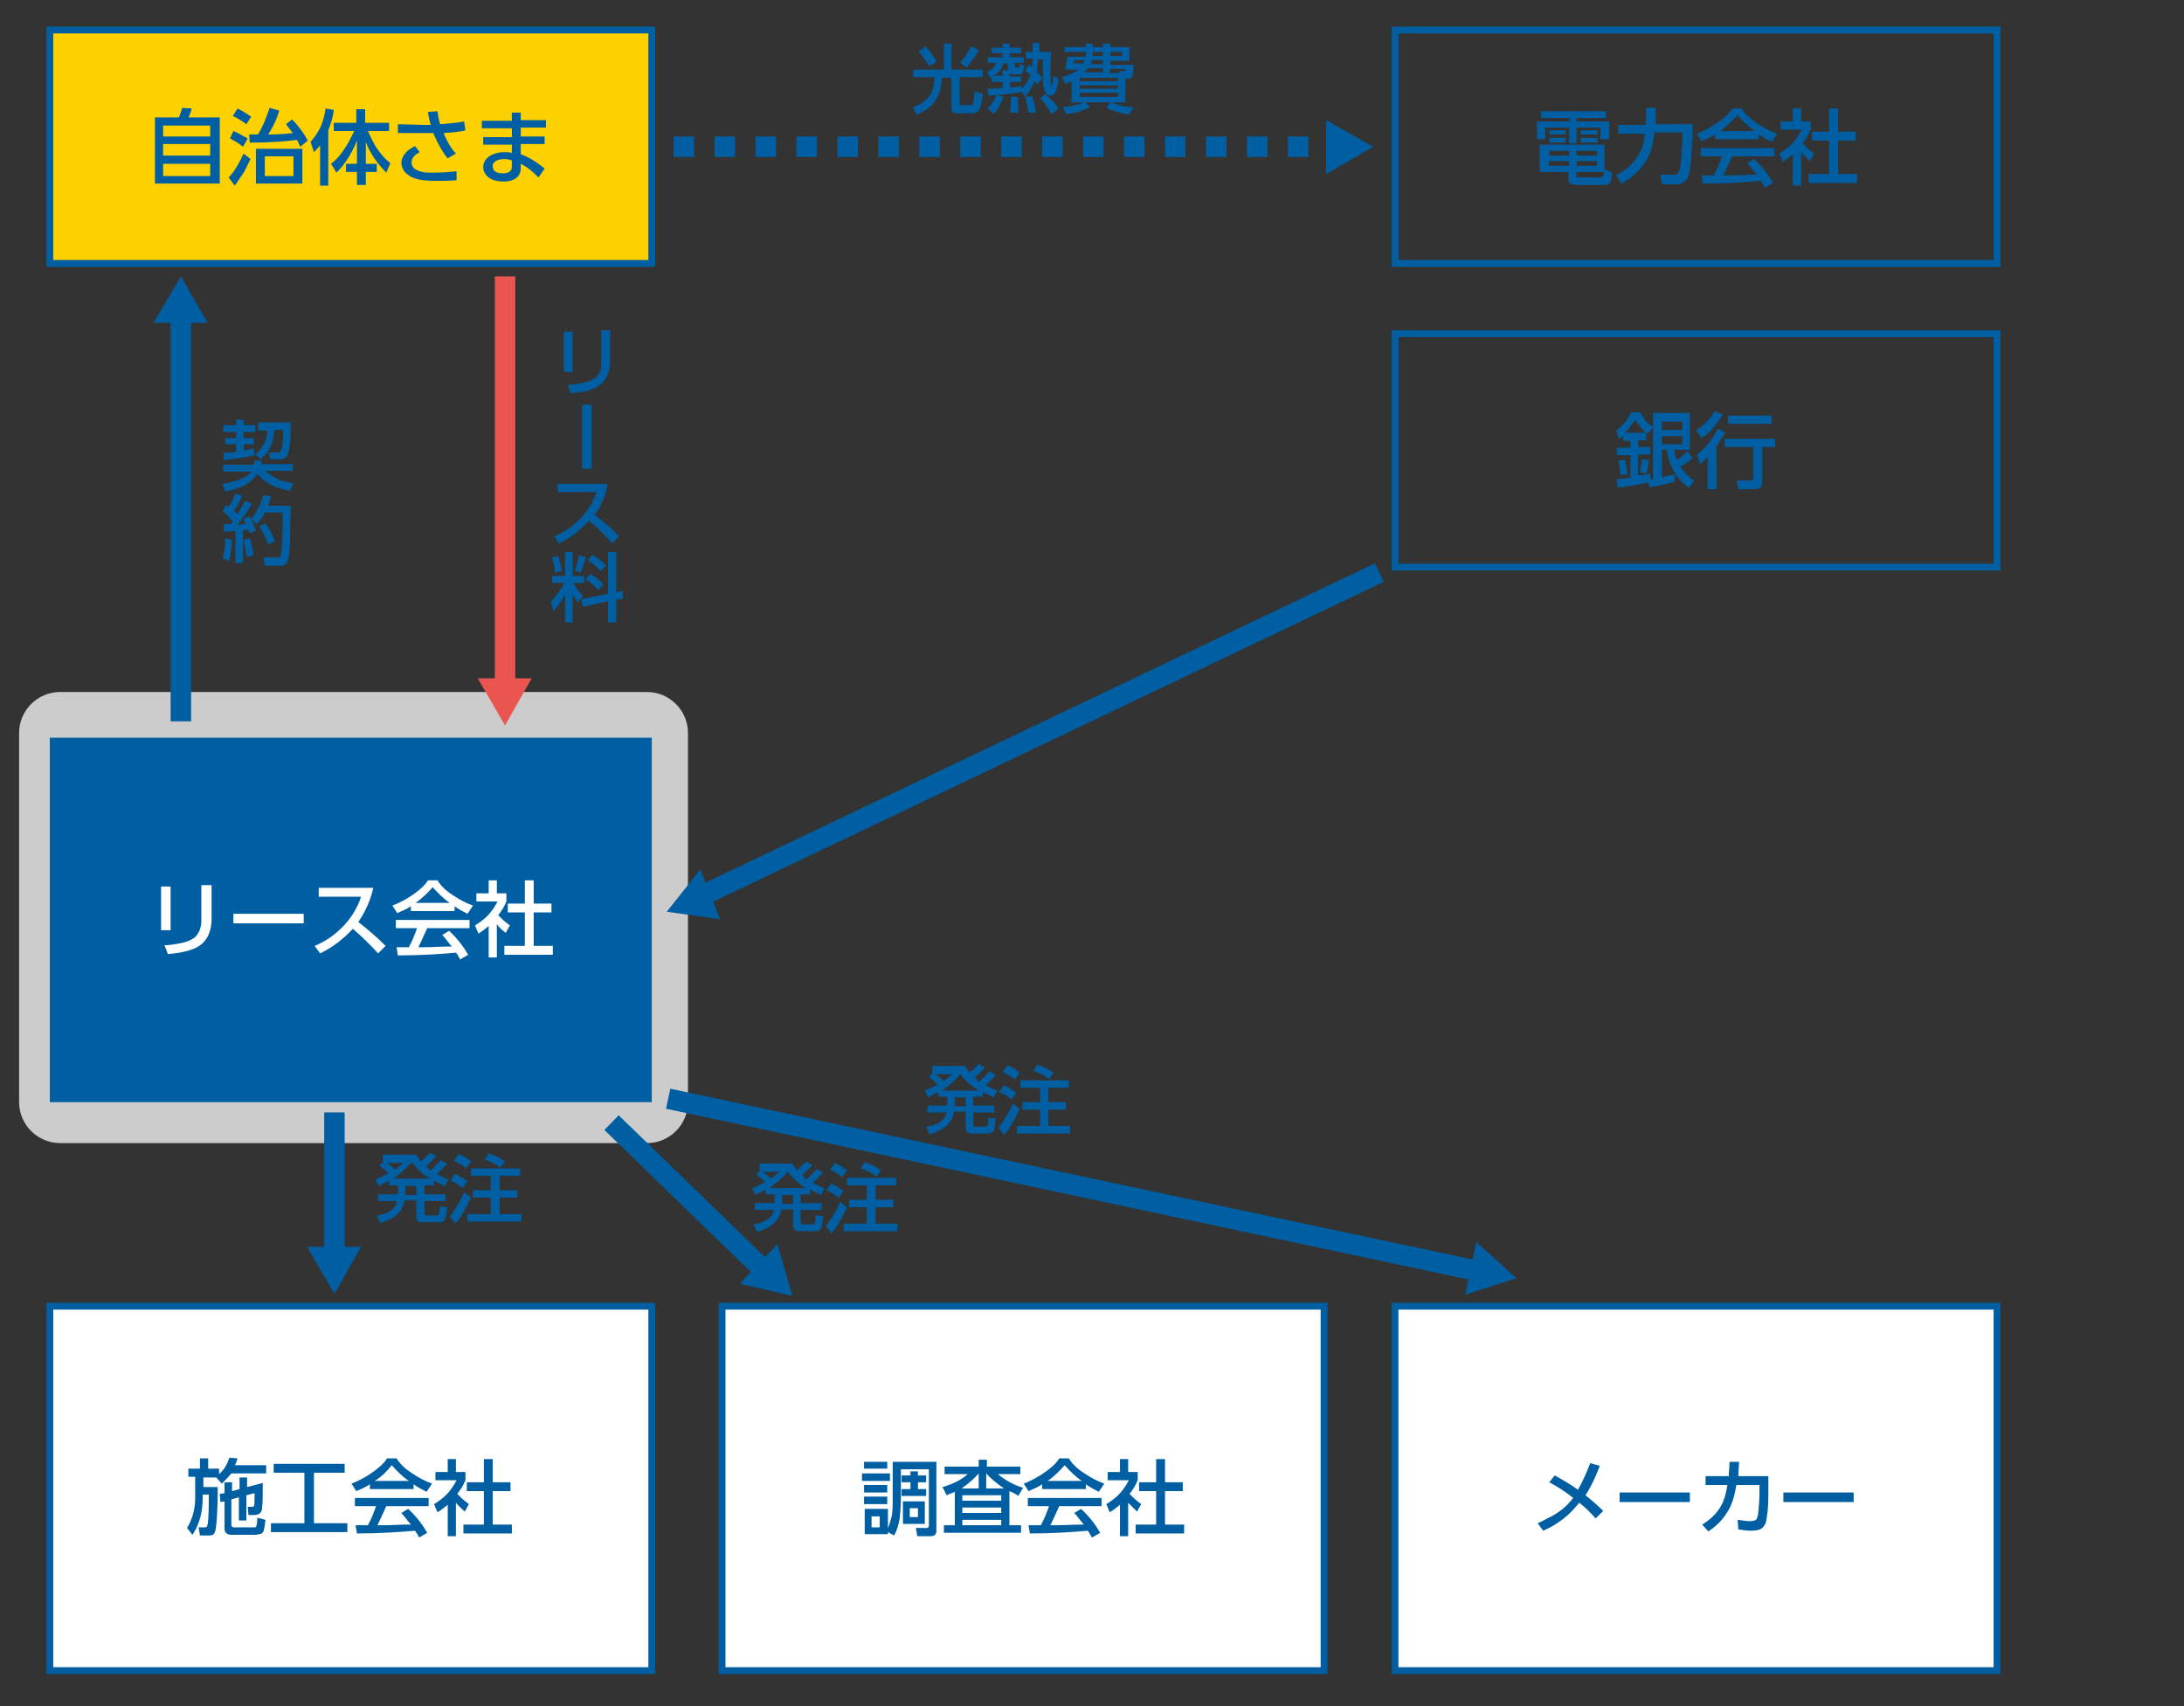 <?xml version="1.0" encoding="utf-8"?>
<!-- Generator: Adobe Illustrator 27.8.1, SVG Export Plug-In . SVG Version: 6.00 Build 0)  -->
<svg version="1.1" id="レイヤー_1" xmlns="http://www.w3.org/2000/svg" xmlns:xlink="http://www.w3.org/1999/xlink" x="0px"
	 y="0px" viewBox="0 0 320 250" style="enable-background:new 0 0 320 250;" xml:space="preserve">
<rect x="0" y="0" width="320" height="250" fill="#333333" stroke="none"/>
<style type="text/css">
	.st0{fill:#FDD000;stroke:#005FA3;stroke-miterlimit:10;}
	.st1{fill:#005FA3;}
	.st2{fill:#CCCCCC;}
	.st3{fill:#FFFFFF;}
	.st4{fill:#FFFFFF;stroke:#005FA3;stroke-miterlimit:10;}
	.st5{fill:none;stroke:#005FA3;stroke-miterlimit:10;}
	.st6{fill:none;stroke:#005FA3;stroke-width:3;stroke-miterlimit:10;stroke-dasharray:3;}
	.st7{fill:none;stroke:#005FA3;stroke-width:3;stroke-miterlimit:10;}
	.st8{fill:none;stroke:#EA5550;stroke-width:3;stroke-miterlimit:10;}
	.st9{fill:#EA5550;}
</style>
<rect x="7.3" y="4.4" class="st0" width="88.2" height="34.2"/>
<g>
	<path class="st1" d="M22.6,17.2h3.6c0.2-0.4,0.3-0.8,0.5-1.4l1.4,0.1c-0.2,0.6-0.3,1-0.5,1.3h4.6v9.7h-9.5V17.2z M30.8,18.4h-6.9
		V20h6.9V18.4z M30.8,21.1h-6.9v1.7h6.9V21.1z M30.8,24h-6.9v1.8h6.9V24z"/>
	<path class="st1" d="M34.4,27.2l-0.9-1.2c0.8-0.8,1.5-2,2.2-3.5l1,0.8c-0.3,0.6-0.6,1.3-1,2C35.3,25.9,34.8,26.6,34.4,27.2z
		 M34.2,19.2c0.7,0.3,1.4,0.7,2.1,1.1l-0.7,1.2c-0.6-0.5-1.3-0.9-1.9-1.2L34.2,19.2z M34.8,15.9c0.6,0.3,1.3,0.7,2,1.2l-0.7,1.1
		c-0.7-0.5-1.3-0.9-2-1.2L34.8,15.9z M39.3,19.7l0.4,0c1.2,0,2.3-0.1,3.2-0.2c-0.3-0.4-0.7-0.9-1-1.3l0.9-0.7c0.9,0.9,1.7,2,2.3,3.1
		l-1.1,0.9c-0.2-0.4-0.3-0.7-0.5-1c-1.5,0.2-3.8,0.4-6.9,0.4l-0.1-1.2c0.5,0,0.8,0,1,0c0.1,0,0.2,0,0.3,0c0.7-1.1,1.2-2.4,1.7-3.9
		l1.4,0.4C40.6,17.4,40,18.6,39.3,19.7z M44.3,21.8v5.1h-6.8v-5.1H44.3z M43,22.9h-4.2v2.9H43V22.9z"/>
	<path class="st1" d="M46.9,21.3c-0.3,0.4-0.6,0.7-0.9,1l-0.5-1.5c0.6-0.7,1.2-1.5,1.6-2.5c0.3-0.8,0.5-1.6,0.6-2.4l1.2,0.2
		c-0.1,1-0.4,2-0.8,3v8.1h-1.2V21.3z M51.9,19.2h-3V18h3.3v-2h1.3v2H57v1.2h-3.1c0.3,0.7,0.7,1.5,1.1,2.2c0.7,1.1,1.4,1.9,2.2,2.5
		l-0.6,1.4c-1.4-1.4-2.4-2.9-3-4.5V24h1.6v1.2h-1.6v1.9h-1.3v-1.9h-1.6V24h1.6v-3.4c-0.8,2-1.8,3.5-3,4.7L48.5,24
		c0.8-0.6,1.5-1.4,2.1-2.4C51.1,20.9,51.5,20,51.9,19.2z"/>
	<path class="st1" d="M65,19.5c0.1,0.3,0.3,0.7,0.5,1.1c0.4,0.8,0.8,1.4,1.3,1.9l-1.2,0.7c-0.7-0.8-1.3-1.9-2-3.4l-0.1-0.3l-0.8,0
		c-0.3,0-0.6,0-0.7,0h-3.7v-1.3l3.8,0.1c0.1,0,0.2,0,0.4,0c0.2,0,0.4,0,0.6,0c-0.1-0.4-0.3-1.1-0.4-1.9l1.4-0.1
		c0.1,0.7,0.2,1.4,0.4,1.9c1.2-0.1,2.4-0.2,3.5-0.4l0.2,1.3C67.5,19.3,66.4,19.4,65,19.5z M60.8,21.4l0.7,0.9
		c-0.8,0.4-1.2,0.9-1.2,1.5c0,0.3,0.1,0.6,0.4,0.9c0.3,0.2,0.7,0.4,1.2,0.5c0.4,0.1,1,0.1,1.8,0.1c1.1,0,2.2-0.1,3.2-0.2l0,1.3
		c-1,0.1-2,0.1-3.1,0.1c-1.2,0-2.2-0.1-2.8-0.3c-0.8-0.2-1.3-0.6-1.7-1c-0.3-0.4-0.5-0.9-0.5-1.4C58.9,22.8,59.6,22,60.8,21.4z"/>
	<path class="st1" d="M76.3,17.6H80v1.1h-3.7v1.3h3.5v1.1h-3.5v1.5c1.1,0.4,2.3,1.1,3.5,2.1l-0.9,1.3c-0.8-0.8-1.6-1.5-2.6-2l0,0.6
		c0,0.5-0.1,0.8-0.3,1.1c-0.4,0.6-1.2,0.9-2.2,0.9c-0.9,0-1.7-0.2-2.2-0.6c-0.5-0.4-0.8-0.9-0.8-1.5c0-0.6,0.3-1.2,0.9-1.6
		c0.6-0.4,1.3-0.6,2.2-0.6c0.3,0,0.7,0,1.1,0.1v-1.2h-4.2v-1.1H75v-1.3h-4.4v-1.1H75v-1.2h1.3V17.6z M75,23.5
		c-0.4-0.1-0.7-0.2-1.1-0.2c-0.7,0-1.2,0.2-1.5,0.5c-0.2,0.2-0.2,0.3-0.2,0.6s0.1,0.4,0.2,0.6c0.3,0.3,0.7,0.4,1.3,0.4
		c0.6,0,1-0.2,1.2-0.5c0.1-0.2,0.1-0.4,0.1-0.7V23.5z"/>
</g>
<path class="st2" d="M94.8,167.5h-86c-3.3,0-6-2.7-6-6v-54.1c0-3.3,2.7-6,6-6h86c3.3,0,6,2.7,6,6v54.1
	C100.8,164.8,98.1,167.5,94.8,167.5z"/>
<rect x="7.3" y="108.1" class="st1" width="88.2" height="53.4"/>
<g>
	<path class="st3" d="M25,129.9v6.4h-1.4v-6.4H25z M31,129.7v5.1c0,0.9-0.2,1.6-0.5,2.3c-0.5,1-1.3,1.7-2.6,2.1
		c-0.9,0.3-2,0.5-3.3,0.6l-0.5-1.3c0.7,0,1.3-0.1,1.9-0.2c1.2-0.2,2-0.5,2.6-1c0.6-0.6,0.9-1.4,0.9-2.4v-5.2H31z"/>
	<path class="st3" d="M34.2,133.9h10.3v1.4H34.2V133.9z"/>
	<path class="st3" d="M52.5,135.1c1.4,1.1,2.7,2.2,4,3.5l-1.1,1.1c-1.1-1.2-2.3-2.4-3.7-3.6c-1.5,1.6-3.1,2.8-4.8,3.6l-0.8-1.1
		c1.7-0.7,3.1-1.7,4.4-3.1c1-1.1,1.9-2.5,2.4-4.1h-6.2v-1.3h8c-0.3,1.3-0.7,2.4-1.3,3.5C53.2,134,52.9,134.5,52.5,135.1z"/>
	<path class="st3" d="M60.2,132.8c-0.6,0.4-1.3,0.7-2,1l-0.7-1.1c1-0.4,2-0.9,3-1.6c1-0.7,1.8-1.4,2.2-2.1h1.4
		c0.5,0.8,1.2,1.5,2.3,2.2c0.9,0.6,1.8,1.1,2.9,1.5l-0.8,1.2c-0.8-0.4-1.5-0.8-1.9-1.1v0.7h-6.4V132.8z M66.8,139.6
		c-2.3,0.2-5.2,0.4-8.5,0.4l-0.2-1.2c0.2,0,0.3,0,0.4,0l0.7,0l0.7,0c0.5-0.9,0.9-1.9,1.2-2.8h-3.1v-1.2h10.8v1.2h-6.2
		c-0.6,1.3-1,2.2-1.3,2.8l0.7,0c1.4,0,2.6-0.1,3.6-0.1l0.6,0l0,0c-0.6-0.7-1-1.3-1.4-1.7l1-0.6c1.2,1.1,2.1,2.3,2.8,3.5l-1.2,0.7
		C67.2,140.1,67,139.8,66.8,139.6z M60.9,132.3h5c-0.9-0.6-1.7-1.4-2.5-2.3C62.7,130.8,61.9,131.6,60.9,132.3z"/>
	<path class="st3" d="M72.8,135.4v4.9h-1.2v-4.6c-0.5,0.4-1,0.8-1.5,1.1l-0.5-1.2c0.8-0.5,1.5-1,2.1-1.7c0.5-0.6,0.9-1.2,1.2-1.8
		h-3.1v-1.2h1.8V129h1.2v1.9h1.4v1.2c-0.3,0.7-0.7,1.4-1.2,2c0.3,0.3,0.5,0.5,0.7,0.7c0.2,0.2,0.5,0.4,1,0.8l-0.6,1.1
		C73.6,136.3,73.1,135.9,72.8,135.4z M76.9,129h1.3v3.4h2.6v1.3h-2.6v4.9H81v1.3h-7.1v-1.3h3v-4.9h-2.5v-1.3h2.5V129z"/>
</g>
<rect x="7.3" y="191.4" class="st4" width="88.2" height="53.4"/>
<g>
	<path class="st1" d="M31.8,216.5h-2v1.4h2.1c0,3.8-0.2,6-0.4,6.6c-0.1,0.2-0.2,0.3-0.3,0.4c-0.2,0.1-0.5,0.1-0.9,0.1h-1l-0.2-1.2
		h0.9c0.1,0,0.2,0,0.3-0.1c0.2-0.2,0.3-1.7,0.3-4.7h-0.9v0.5c0,2.1-0.5,3.9-1.5,5.4l-0.8-1c0.8-1.3,1.2-2.8,1.2-4.4v-3.1h-1v-1.2
		h1.7v-1.5h1.2v1.5h1.6v0.8c0.7-0.6,1.2-1.4,1.5-2.4l1.2,0.1c-0.1,0.4-0.2,0.7-0.4,1H39v1.2h-5.1c-0.4,0.5-0.9,1-1.4,1.5l-0.8-0.9
		L31.8,216.5L31.8,216.5z M32.9,218.8v-1.6h1.1v1.3l1.1-0.3v-1.7h1.1v1.4l2.3-0.6l0,0.3c0,1.5,0,2.6-0.1,3.3c0,0.5-0.2,0.8-0.4,0.9
		c-0.2,0.1-0.4,0.2-0.8,0.2h-0.8l-0.1-1.2h0.6c0.1,0,0.2,0,0.3-0.1c0.1-0.1,0.1-0.7,0.1-1.7v-0.2l-1.2,0.3v3.7h-1.1v-3.4l-1.1,0.3
		v3.7c0,0.1,0,0.2,0.1,0.3c0.1,0.1,0.2,0.1,0.3,0.1h2.9c0.2,0,0.3,0,0.3-0.1c0.1-0.1,0.2-0.5,0.2-1.3l1.2,0.3
		c-0.1,0.9-0.2,1.4-0.3,1.7c-0.1,0.2-0.3,0.4-0.6,0.4c-0.2,0-0.3,0.1-0.5,0.1h-3.5c-0.8,0-1.1-0.3-1.1-1V220l-0.6,0.1l-0.1-1.2
		L32.9,218.8z"/>
	<path class="st1" d="M40.2,214.5h10.3v1.3H46v7.4h4.9v1.3H39.7v-1.3h4.9v-7.4h-4.5V214.5z"/>
	<path class="st1" d="M54.2,217.5c-0.6,0.4-1.3,0.7-2,1l-0.7-1.1c1-0.4,2-0.9,3-1.6c1-0.7,1.8-1.4,2.2-2.1h1.4
		c0.5,0.8,1.2,1.5,2.3,2.2c0.9,0.6,1.8,1.1,2.9,1.5l-0.8,1.2c-0.8-0.4-1.5-0.8-1.9-1.1v0.7h-6.4V217.5z M60.8,224.3
		c-2.3,0.2-5.2,0.4-8.5,0.4l-0.2-1.2c0.2,0,0.3,0,0.4,0l0.7,0l0.7,0c0.5-0.9,0.9-1.9,1.2-2.8h-3.1v-1.2h10.8v1.2h-6.2
		c-0.6,1.3-1,2.2-1.3,2.8l0.7,0c1.4,0,2.6-0.1,3.6-0.1l0.6,0l0,0c-0.6-0.7-1-1.3-1.4-1.7l1-0.6c1.2,1.1,2.1,2.3,2.8,3.5l-1.2,0.7
		C61.2,224.8,61,224.6,60.8,224.3z M54.9,217h5c-0.9-0.6-1.7-1.4-2.5-2.3C56.7,215.6,55.9,216.4,54.9,217z"/>
	<path class="st1" d="M66.8,220.2v4.9h-1.2v-4.6c-0.5,0.4-1,0.8-1.5,1.1l-0.5-1.2c0.8-0.5,1.5-1,2.1-1.7c0.5-0.6,0.9-1.2,1.2-1.8
		h-3.1v-1.2h1.8v-1.9h1.2v1.9h1.4v1.2c-0.3,0.7-0.7,1.4-1.2,2c0.3,0.3,0.5,0.5,0.7,0.7c0.2,0.2,0.5,0.4,1,0.8l-0.6,1.1
		C67.6,221,67.1,220.6,66.8,220.2z M70.9,213.8h1.3v3.4h2.6v1.3h-2.6v4.9H75v1.3h-7.1v-1.3h3v-4.9h-2.5v-1.3h2.5V213.8z"/>
</g>
<rect x="105.8" y="191.4" class="st4" width="88.2" height="53.4"/>
<g>
	<path class="st1" d="M126.3,215.9h4.1v1.1h-4.1V215.9z M130.1,224.5v0.3h-3.4v-3.7h3.4v2.8c0.2-0.4,0.3-0.9,0.5-1.5
		c0.2-0.8,0.2-1.8,0.2-3v-5.2h6.4v9.7c0,0.3,0,0.5,0,0.6c-0.1,0.3-0.2,0.5-0.4,0.5c-0.1,0.1-0.3,0.1-0.6,0.1h-1.8l-0.2-1.2h1.5
		c0.3,0,0.4-0.1,0.4-0.4v-8.2h-4.1v4.1c0,1.3-0.1,2.4-0.2,3.3c-0.2,0.9-0.4,1.6-0.8,2.3L130.1,224.5z M126.6,214.2h3.4v1h-3.4V214.2
		z M126.6,217.6h3.4v1.1h-3.4V217.6z M126.6,219.3h3.4v1.1h-3.4V219.3z M128.9,222.2h-1.2v1.6h1.2V222.2z M134.5,215.6v0.6h1.2v1
		h-1.2v1h1.2v1h-3.6v-1h1.3v-1h-1.3v-1h1.3v-0.6H134.5z M132.3,220h3.2v3.3h-3.2V220z M134.5,221h-1.2v1.3h1.2V221z"/>
	<path class="st1" d="M147.9,218.5v5h1.7v1.1h-11.3v-1.1h1.6v-4.9c-0.4,0.2-0.8,0.3-1.2,0.5l-0.6-1.2c1.4-0.4,2.7-1,3.7-1.9h-3.4
		v-1.1h5v-1h1.2v1h4.9v1.1h-3.3c1.1,0.9,2.3,1.6,3.7,2l-0.7,1.2C148.8,218.9,148.4,218.7,147.9,218.5z M143.4,218.1v-2.2h0
		c-0.7,0.8-1.5,1.5-2.5,2.2H143.4z M146.7,219.1h-5.7v0.8h5.7V219.1z M146.7,220.9h-5.7v0.8h5.7V220.9z M146.7,222.7h-5.7v0.8h5.7
		V222.7z M147.1,218.1c-1-0.7-1.9-1.4-2.6-2.2h0v2.2H147.1z"/>
	<path class="st1" d="M152.7,217.5c-0.6,0.4-1.3,0.7-2,1l-0.7-1.1c1-0.4,2-0.9,3-1.6c1-0.7,1.8-1.4,2.2-2.1h1.4
		c0.5,0.8,1.2,1.5,2.3,2.2c0.9,0.6,1.8,1.1,2.9,1.5l-0.8,1.2c-0.8-0.4-1.5-0.8-1.9-1.1v0.7h-6.4V217.5z M159.4,224.3
		c-2.3,0.2-5.2,0.4-8.5,0.4l-0.2-1.2c0.2,0,0.3,0,0.4,0l0.7,0l0.7,0c0.5-0.9,0.9-1.9,1.2-2.8h-3.1v-1.2h10.8v1.2h-6.2
		c-0.6,1.3-1,2.2-1.3,2.8l0.7,0c1.4,0,2.6-0.1,3.6-0.1l0.6,0l0,0c-0.6-0.7-1-1.3-1.4-1.7l1-0.6c1.2,1.1,2.1,2.3,2.8,3.5l-1.2,0.7
		C159.7,224.8,159.6,224.6,159.4,224.3z M153.5,217h5c-0.9-0.6-1.7-1.4-2.5-2.3C155.2,215.6,154.4,216.4,153.5,217z"/>
	<path class="st1" d="M165.3,220.2v4.9h-1.2v-4.6c-0.5,0.4-1,0.8-1.5,1.1l-0.5-1.2c0.8-0.5,1.5-1,2.1-1.7c0.5-0.6,0.9-1.2,1.2-1.8
		h-3.1v-1.2h1.8v-1.9h1.2v1.9h1.4v1.2c-0.3,0.7-0.7,1.4-1.2,2c0.3,0.3,0.5,0.5,0.7,0.7c0.2,0.2,0.5,0.4,1,0.8l-0.6,1.1
		C166.1,221,165.7,220.6,165.3,220.2z M169.4,213.8h1.3v3.4h2.6v1.3h-2.6v4.9h2.8v1.3h-7.1v-1.3h3v-4.9h-2.5v-1.3h2.5V213.8z"/>
</g>
<rect x="204.4" y="191.4" class="st4" width="88.2" height="53.4"/>
<g>
	<path class="st1" d="M230.5,219.5c-1.1-0.9-2.2-1.6-3.5-2.3l0.8-1c1.1,0.6,2.3,1.3,3.4,2.1c0.7-1.2,1.3-2.6,1.8-3.9l1.4,0.4
		c-0.6,1.6-1.3,3.1-2.1,4.3c1,0.8,1.9,1.6,2.6,2.3l-1.1,1.1c-0.7-0.8-1.5-1.6-2.4-2.3c-0.6,0.7-1.1,1.3-1.8,1.9
		c-0.9,0.8-2.1,1.6-3.5,2.2l-0.8-1.1c0.7-0.3,1.2-0.6,1.6-0.8C228.4,221.7,229.6,220.7,230.5,219.5z"/>
	<path class="st1" d="M237.3,218.7h10.3v1.4h-10.3V218.7z"/>
	<path class="st1" d="M254.4,217.7c-0.3,1.7-0.7,3-1.4,4c-0.7,1.1-1.6,2-2.7,2.7l-0.9-1c1.2-0.7,2.2-1.7,2.8-2.8
		c0.4-0.7,0.7-1.7,0.9-3h-3.2v-1.3h3.4c0-0.6,0.1-1.2,0.1-1.8v-0.3l1.4,0c0,0.6-0.1,1.3-0.1,2.1h4.4v2c0,1.1,0,2.1-0.1,3.1
		c-0.1,0.8-0.2,1.5-0.3,1.8c-0.2,0.4-0.4,0.7-0.8,0.9c-0.3,0.1-0.7,0.2-1.4,0.2c-0.6,0-1.2-0.1-1.8-0.2l-0.1-1.4
		c0.7,0.1,1.3,0.2,1.8,0.2c0.4,0,0.7-0.1,0.9-0.2c0.1-0.1,0.2-0.4,0.3-0.8c0.1-1,0.2-2.2,0.2-3.3v-1H254.4z"/>
	<path class="st1" d="M261.3,218.7h10.3v1.4h-10.3V218.7z"/>
</g>
<rect x="204.4" y="4.4" class="st5" width="88.2" height="34.2"/>
<g>
	<path class="st1" d="M235.3,16.3v1H231v0.5h4.8v2.6h-1.3v-1.7H231v2.3h-1.1v-2.3h-3.5v1.7h-1.2v-2.6h4.8v-0.5h-4.2v-1H235.3z
		 M235.2,24.9l1,0.3c-0.1,0.7-0.1,1.1-0.2,1.4c-0.2,0.3-0.4,0.5-0.8,0.5H231c-0.4,0-0.7-0.1-0.9-0.2c-0.2-0.1-0.3-0.3-0.3-0.7v-1
		h-4.2v-4h9.5V24.9z M229.9,23.6h-3v0.7h3V23.6z M229.9,22.1h-2.9v0.7h2.9V22.1z M227,19.1h2.4v0.6H227V19.1z M227,20.2h2.4v0.7H227
		V20.2z M234,22.1h-3v0.7h3V22.1z M234,23.6h-3v0.7h3V23.6z M235,25.2h-4v0.4c0,0.1,0,0.2,0,0.3s0.1,0.1,0.2,0.1h3.2
		c0.2,0,0.3,0,0.3-0.1C235,25.8,235,25.6,235,25.2z M231.6,19.1h2.5v0.6h-2.5V19.1z M231.6,20.2h2.5v0.7h-2.5V20.2z"/>
	<path class="st1" d="M241,19.6h-3.9v-1.3h4c0-0.5,0.1-1.1,0.1-1.6v-0.9h1.4v0.9c0,0.6,0,1.1,0,1.5h5.4c0,1.9-0.1,3.6-0.2,4.9
		c-0.1,1.2-0.2,2.1-0.4,2.6c-0.1,0.5-0.4,0.8-0.7,1c-0.3,0.2-0.6,0.3-1,0.3h-2.2l-0.2-1.4h2c0.3,0,0.5-0.1,0.6-0.3
		c0.1-0.2,0.2-0.5,0.3-1c0.1-0.6,0.2-1.4,0.2-2.4c0.1-0.8,0.1-1.5,0.1-2.1v-0.4h-4.1c-0.1,1.2-0.3,2.2-0.6,2.9
		c-0.7,1.9-2.1,3.4-4.2,4.6l-0.8-1.2c1.9-1,3.1-2.3,3.7-3.9C240.7,21.5,240.9,20.7,241,19.6z"/>
	<path class="st1" d="M251.3,19.7c-0.6,0.4-1.3,0.7-2,1l-0.7-1.1c1-0.4,2-0.9,3-1.6c1-0.7,1.8-1.4,2.2-2.1h1.4
		c0.5,0.8,1.2,1.5,2.3,2.2c0.9,0.6,1.8,1.1,2.9,1.5l-0.8,1.2c-0.8-0.4-1.5-0.8-1.9-1.1v0.7h-6.4V19.7z M258,26.5
		c-2.3,0.2-5.2,0.4-8.5,0.4l-0.2-1.2c0.2,0,0.3,0,0.4,0l0.7,0l0.7,0c0.5-0.9,0.9-1.9,1.2-2.8h-3.1v-1.2h10.8v1.2h-6.2
		c-0.6,1.3-1,2.2-1.3,2.8l0.7,0c1.4,0,2.6-0.1,3.6-0.1l0.6,0l0,0c-0.6-0.7-1-1.3-1.4-1.7l1-0.6c1.2,1.1,2.1,2.3,2.8,3.5l-1.2,0.7
		C258.3,27,258.1,26.7,258,26.5z M252.1,19.2h5c-0.9-0.6-1.7-1.4-2.5-2.3C253.8,17.7,253,18.5,252.1,19.2z"/>
	<path class="st1" d="M263.9,22.3v4.9h-1.2v-4.6c-0.5,0.4-1,0.8-1.5,1.1l-0.5-1.2c0.8-0.5,1.5-1,2.1-1.7c0.5-0.6,0.9-1.2,1.2-1.8
		h-3.1v-1.2h1.8v-1.9h1.2v1.9h1.4v1.2c-0.3,0.7-0.7,1.4-1.2,2c0.3,0.3,0.5,0.5,0.7,0.7c0.2,0.2,0.5,0.4,1,0.8l-0.6,1.1
		C264.7,23.2,264.3,22.7,263.9,22.3z M268,15.9h1.3v3.4h2.6v1.3h-2.6v4.9h2.8v1.3H265v-1.3h3v-4.9h-2.5v-1.3h2.5V15.9z"/>
</g>
<rect x="204.4" y="48.9" class="st5" width="88.2" height="34.2"/>
<g>
	<path class="st1" d="M241.5,70.7c-0.4,0.1-1.1,0.2-2,0.4c-1.1,0.2-1.9,0.3-2.5,0.3l-0.1-1.2c0.4,0,1.1-0.1,2-0.2v-3.3h-2v-1.1h2v-1
		h-1.1v-0.8c-0.2,0.2-0.4,0.4-0.6,0.5l-0.4-1.2c0.5-0.4,0.9-0.8,1.3-1.2c0.3-0.4,0.6-0.9,0.9-1.5h1.3c0.3,0.5,0.5,0.8,0.7,1.1
		c0.3,0.4,0.7,0.7,1.2,1.1l-0.8,1c-0.1-0.1-0.1-0.1-0.2-0.2v1.1H240v1h1.8v1.1H240v3.1l0.7-0.1c0.5-0.1,0.8-0.1,1.1-0.2l0,0.8
		c0.2,0,0.3,0,0.4-0.1v-9.6h5.4v5.4h-2.3c0.1,0.5,0.2,1,0.4,1.5c0.5-0.3,1-0.7,1.5-1.3l0.8,1c-0.5,0.5-1.1,0.9-1.8,1.3
		c0.5,0.7,1.1,1.4,2,2l-0.7,1.1c-1.8-1.2-2.9-3.1-3.3-5.6h-0.7v4c0.7-0.1,1.3-0.3,1.9-0.4v1.1c-1.2,0.3-2.4,0.6-3.7,0.8L241.5,70.7z
		 M238.1,67.4c0.1,0.6,0.3,1.3,0.3,2.1l-1,0.1c0-0.7-0.1-1.4-0.3-2.1L238.1,67.4z M238.1,63.4h3c-0.5-0.5-1-1.1-1.5-1.9
		C239.1,62.2,238.6,62.9,238.1,63.4z M241.6,67.4c-0.1,0.8-0.2,1.5-0.4,2l-0.9-0.2c0.1-0.6,0.2-1.2,0.3-1.9L241.6,67.4z M246.5,61.8
		h-3V63h3V61.8z M246.5,63.9h-3v1.2h3V63.9z"/>
	<path class="st1" d="M252.4,60.7c-0.3,0.6-0.7,1.2-1.3,1.9c-0.6,0.7-1.2,1.2-1.8,1.6l-0.8-1.2c1.1-0.6,2-1.5,2.7-2.7L252.4,60.7z
		 M251.5,65.4v6.3h-1.3V67c-0.3,0.3-0.6,0.6-1.1,1l-0.5-1.4c1.2-0.8,2.2-2.1,3.1-3.8l1.1,0.6C252.3,64.1,251.9,64.8,251.5,65.4z
		 M260.1,64.3v1.2h-1.9v5.1c0,0.4-0.1,0.7-0.3,0.9c-0.2,0.1-0.5,0.2-1,0.2h-2.2l-0.2-1.3h2c0.2,0,0.3,0,0.3-0.1
		c0-0.1,0.1-0.1,0.1-0.2v-4.6h-4.2v-1.2H260.1z M259.6,60.9v1.2h-6.4v-1.2H259.6z"/>
</g>
<g>
	<g>
		<path class="st1" d="M133.8,10.2h4.5V6.4h1.1v3.8h4.6v1.1h-3.4v3.8c0,0.2,0.1,0.3,0.3,0.3h1.3c0.1,0,0.3,0,0.3-0.1
			c0.1-0.1,0.2-0.4,0.2-0.9c0-0.1,0-0.3,0.1-0.8c0-0.1,0-0.1,0-0.2l1.2,0.3c-0.1,1.2-0.3,2-0.5,2.4c-0.2,0.3-0.6,0.5-1.1,0.5h-1.8
			c-0.4,0-0.7,0-0.9-0.1c-0.2-0.1-0.3-0.3-0.3-0.6v-4.5H138c0,1.3-0.4,2.4-0.9,3.3c-0.6,0.9-1.5,1.6-2.8,2.1l-0.6-1.1
			c0.8-0.2,1.5-0.6,2.1-1.2c0.8-0.8,1.1-1.9,1.1-3.1v-0.1h-3.1V10.2z M134.6,7.5l1-0.7c0.3,0.3,0.6,0.6,0.9,1.1
			c0.4,0.5,0.6,0.9,0.7,1.2l-1.1,0.6c-0.1-0.3-0.3-0.6-0.7-1.1C135.1,8.2,134.8,7.8,134.6,7.5z M142.3,6.8l1.1,0.5
			c-0.2,0.4-0.4,0.8-0.8,1.3c-0.4,0.6-0.7,1-1,1.3l-0.9-0.7C141.4,8.3,141.9,7.5,142.3,6.8z"/>
		<path class="st1" d="M149.7,13.4v0.1c-0.6,0.1-1.3,0.2-2.3,0.3c-1.1,0.1-1.9,0.2-2.6,0.2l-0.1-1c0.6,0,1.3,0,2.2-0.1V12h-1.6v-0.7
			c-0.1,0-0.1,0-0.2,0.1l-0.5-0.8c0.4-0.2,0.7-0.4,0.9-0.6c0.2-0.2,0.3-0.4,0.4-0.8h-1.2V8.4h2.2V7.8h-1.6V7h1.6V6.4h1V7h1.7v0.8
			H148v0.6h2v0.8h-1.3v0.5c0,0.1,0.1,0.2,0.2,0.2h0.3c0.1,0,0.1,0,0.1,0c0,0,0-0.1,0.1-0.2l0-0.1c0-0.1,0-0.1,0-0.2l0.7,0.2
			c-0.1,0.4-0.2,0.7-0.2,0.9c-0.1,0.1-0.1,0.2-0.2,0.3c-0.1,0.1-0.2,0.1-0.3,0.1h-1c-0.2,0-0.4-0.1-0.5-0.2v0.5h1.7V12H148v0.8
			c0.6,0,1.2-0.1,1.7-0.2v0.4c0.6-0.6,1-1.3,1.3-2c-0.2-0.2-0.5-0.4-0.8-0.6l0.5-0.9c0.2,0.1,0.4,0.2,0.5,0.3c0-0.4,0.1-0.8,0.1-1.2
			h-1v-1h1c0-0.4,0-0.9,0-1.3h1c0,0.7,0,1.2,0,1.3h1.7l0,0.3c-0.1,1.6-0.1,2.5-0.1,2.8c0,0.9,0,1.4,0.1,1.6c0,0.1,0.1,0.1,0.1,0.1
			c0.1,0,0.2-0.2,0.2-0.6c0-0.1,0-0.2,0-0.5c0-0.1,0-0.1,0-0.2l0.8,0.4c-0.1,0.9-0.2,1.5-0.4,1.9c-0.2,0.4-0.4,0.6-0.8,0.6
			c-0.3,0-0.5-0.1-0.7-0.4c-0.1-0.2-0.2-0.5-0.3-0.8c-0.1-0.5-0.1-1.3-0.1-2.5c0-0.5,0-1,0-1.6h-0.7c-0.1,0.8-0.1,1.4-0.2,1.9
			c0.3,0.3,0.6,0.5,0.8,0.8l-0.7,1c-0.2-0.2-0.3-0.4-0.4-0.5c-0.3,0.7-0.7,1.5-1.4,2.3L149.7,13.4z M145.6,16.7l-0.9-0.8
			c0.6-0.6,1-1.2,1.3-2l1,0.3C146.7,15.2,146.2,16.1,145.6,16.7z M145.6,11.1h1.3v-0.8h0.8c0-0.1,0-0.1,0-0.2V9.3H147
			C146.8,10.1,146.3,10.7,145.6,11.1z M148,16.5c0-0.6,0.1-1,0.1-1.3c0-0.1,0-0.4,0-1h1c0.1,0.6,0.1,1.2,0.1,1.8c0,0.1,0,0.3,0,0.5
			H148z M150.7,16.5c-0.1-0.7-0.3-1.5-0.5-2.3l1-0.1c0.3,0.7,0.5,1.5,0.6,2.4H150.7z M154.1,16.7c-0.6-0.9-1.1-1.7-1.7-2.3l0.8-0.6
			c0.6,0.5,1.3,1.2,1.9,2.1L154.1,16.7z"/>
		<path class="st1" d="M164.9,11.4v3.6h-2c0.5,0.2,1,0.4,1.5,0.5c0.4,0.1,1,0.2,1.7,0.2l-0.7,1.1c-1.2-0.2-2.3-0.5-3.3-1l0.6-0.8
			h-3.6l0.6,0.7c-0.4,0.2-0.9,0.4-1.7,0.7c-0.7,0.2-1.3,0.3-1.8,0.3l-0.5-1c1.1-0.1,2.1-0.3,3.1-0.7H157v-3.1
			c-0.2,0.1-0.5,0.2-0.9,0.4l-0.5-1c0.6-0.2,1-0.3,1.4-0.5c0.4-0.2,0.7-0.4,1.1-0.6h-2c0.1-0.6,0.2-1.2,0.3-1.9h2.7
			c0-0.1,0-0.2,0-0.3V7.6H156V6.9h3.1V6.4h1v0.5h1.5V6.4h1.1v0.5h2.8v2h-2.8v0.6h3.4c0,0.6-0.1,1-0.1,1.4c-0.1,0.4-0.3,0.6-0.6,0.6
			H164.9z M158.9,8.8h-1.5c0,0.1,0,0.1,0,0.2c0,0.1,0,0.2-0.1,0.3h1.4C158.8,9.2,158.8,9,158.9,8.8z M163.8,11.4h-5.6v0.5h5.6V11.4z
			 M163.8,12.5h-5.6V13h5.6V12.5z M163.8,13.6h-5.6v0.6h5.6V13.6z M161.6,10.7V10h-2.2c-0.2,0.2-0.3,0.4-0.6,0.6H161.6z M161.6,8.8
			H160c-0.1,0.2-0.1,0.4-0.2,0.6h1.8V8.8z M160.1,8.2h1.5V7.6h-1.5v0.2C160.1,8,160.1,8.1,160.1,8.2z M162.7,8.2h1.7V7.6h-1.7V8.2z
			 M164.1,10.7l-0.1-0.3h0.8c0.1,0,0.1,0,0.1,0c0,0,0-0.1,0-0.3v0h-2.3v0.6H164.1z"/>
	</g>
</g>
<g>
	<g>
		<path class="st1" d="M63.1,171.5c0.7-0.7,1.2-1.2,1.5-1.5l0.9,0.5c-0.4,0.5-0.9,1-1.5,1.5c0.5,0.3,1.1,0.6,1.7,0.8l-0.5,1
			c-0.6-0.3-1.1-0.5-1.6-0.8v0.7h-1.4v1.3h3.1v1h-3.1v1.8c0,0.2,0.1,0.3,0.3,0.3h1.4c0.2,0,0.3-0.1,0.4-0.2c0.1-0.1,0.1-0.5,0.1-1.1
			l1.1,0.1c-0.1,1-0.2,1.6-0.3,1.8c-0.2,0.3-0.4,0.4-0.8,0.4H62c-0.7,0-1-0.2-1-0.8v-2.4h-1.7c-0.2,0.9-0.6,1.7-1.3,2.2
			c-0.6,0.5-1.4,0.9-2.3,1.1l-0.5-1.1c0.8-0.1,1.5-0.3,2-0.7c0.6-0.4,0.9-0.9,1-1.4h-2.8v-1h2.9v-1.3h-1.3v-0.7
			c-0.5,0.3-1,0.5-1.5,0.8l-0.5-1c0.6-0.2,1.2-0.5,1.9-0.9c-0.4-0.4-0.8-0.7-1.3-1.1l0.6-0.6h-0.1v-1H61c0.2,0.4,0.5,0.7,0.7,1
			c0.1-0.1,0.2-0.2,0.3-0.3c0.4-0.4,0.8-0.7,1-1l0.9,0.5c-0.3,0.4-0.8,0.9-1.4,1.4C62.6,171.2,62.8,171.3,63.1,171.5z M57.9,171.4
			c0.4-0.3,0.8-0.7,1.2-1h-2.5C57,170.6,57.4,170.9,57.9,171.4z M63,172.7c-0.9-0.5-1.8-1.3-2.7-2.4c-0.7,0.9-1.6,1.6-2.6,2.4H63z
			 M61,173.8h-1.6v1.3H61V173.8z"/>
		<path class="st1" d="M69,175.5c-0.8,1.7-1.5,3-2.3,3.8l-0.8-1.1c0.4-0.4,0.7-0.9,1.1-1.6c0.4-0.6,0.7-1.2,1-1.9L69,175.5z
			 M66.7,172c0.6,0.3,1.2,0.7,1.8,1.1l-0.7,1c-0.5-0.4-1.1-0.8-1.8-1.1L66.7,172z M67.2,169.1c0.7,0.3,1.3,0.6,1.8,1.1l-0.7,1
			c-0.5-0.4-1.1-0.8-1.8-1.1L67.2,169.1z M76.2,171.2v1.1h-3v2.1h2.6v1.1h-2.6v2.4h3.2v1.1h-7.9v-1.1h3.4v-2.4h-2.6v-1.1h2.6v-2.1
			h-2.9v-1.1H76.2z M71.6,169c0.9,0.3,1.7,0.7,2.4,1.2l-0.7,0.9c-0.6-0.5-1.4-0.9-2.3-1.2L71.6,169z"/>
	</g>
</g>
<g>
	<g>
		<path class="st1" d="M118.2,172.8c0.7-0.7,1.2-1.2,1.5-1.5l0.9,0.5c-0.4,0.5-0.9,1-1.5,1.5c0.5,0.3,1.1,0.6,1.7,0.8l-0.5,1
			c-0.6-0.3-1.1-0.5-1.6-0.8v0.7h-1.4v1.3h3.1v1h-3.1v1.8c0,0.2,0.1,0.3,0.3,0.3h1.4c0.2,0,0.3-0.1,0.4-0.2c0.1-0.1,0.1-0.5,0.1-1.1
			l1.1,0.1c-0.1,1-0.2,1.6-0.3,1.8c-0.2,0.3-0.4,0.4-0.8,0.4h-2.3c-0.7,0-1-0.3-1-0.8v-2.4h-1.7c-0.2,0.9-0.6,1.7-1.3,2.2
			c-0.6,0.5-1.4,0.9-2.3,1.1l-0.5-1.1c0.8-0.1,1.5-0.3,2-0.7c0.6-0.4,0.9-0.9,1-1.4h-2.8v-1h2.9v-1.3h-1.3v-0.7
			c-0.5,0.3-1,0.5-1.5,0.8l-0.5-1c0.6-0.2,1.2-0.5,1.9-0.9c-0.4-0.4-0.8-0.7-1.3-1.1l0.6-0.6h-0.1v-1h4.8c0.2,0.4,0.5,0.7,0.7,1
			c0.1-0.1,0.2-0.2,0.3-0.3c0.4-0.4,0.8-0.7,1-1l0.9,0.5c-0.3,0.4-0.8,0.9-1.4,1.4C117.7,172.5,117.9,172.7,118.2,172.8z M113,172.7
			c0.4-0.3,0.8-0.7,1.2-1h-2.5C112.1,171.9,112.5,172.3,113,172.7z M118.1,174.1c-0.9-0.5-1.8-1.3-2.7-2.4c-0.7,0.9-1.6,1.6-2.6,2.4
			H118.1z M116.2,175.1h-1.6v1.3h1.6V175.1z"/>
		<path class="st1" d="M124.1,176.9c-0.8,1.7-1.5,3-2.3,3.8l-0.8-1.1c0.4-0.4,0.7-0.9,1.1-1.6c0.4-0.6,0.7-1.2,1-1.9L124.1,176.9z
			 M121.8,173.4c0.6,0.3,1.2,0.7,1.8,1.1l-0.7,1c-0.5-0.4-1.1-0.8-1.8-1.1L121.8,173.4z M122.3,170.4c0.7,0.3,1.3,0.7,1.8,1.1
			l-0.7,1c-0.5-0.4-1.1-0.8-1.8-1.1L122.3,170.4z M131.3,172.6v1.1h-3v2.1h2.6v1.1h-2.6v2.4h3.2v1.1h-7.9v-1.1h3.4v-2.4h-2.6v-1.1
			h2.6v-2.1h-2.9v-1.1H131.3z M126.7,170.3c0.9,0.3,1.7,0.7,2.4,1.2l-0.7,0.9c-0.6-0.5-1.4-0.9-2.3-1.2L126.7,170.3z"/>
	</g>
</g>
<g>
	<g>
		<path class="st1" d="M143.5,158.5c0.7-0.7,1.2-1.2,1.5-1.5l0.9,0.5c-0.4,0.5-0.9,1-1.5,1.5c0.5,0.3,1.1,0.6,1.7,0.8l-0.5,1
			c-0.6-0.3-1.1-0.5-1.6-0.8v0.7h-1.4v1.3h3.1v1h-3.1v1.8c0,0.2,0.1,0.3,0.3,0.3h1.4c0.2,0,0.3-0.1,0.4-0.2c0.1-0.1,0.1-0.5,0.1-1.1
			l1.1,0.1c-0.1,1-0.2,1.6-0.3,1.8c-0.2,0.3-0.4,0.4-0.8,0.4h-2.3c-0.7,0-1-0.2-1-0.8v-2.4h-1.7c-0.2,0.9-0.6,1.7-1.3,2.2
			c-0.6,0.5-1.4,0.9-2.3,1.1l-0.5-1.1c0.8-0.1,1.5-0.3,2-0.7c0.6-0.4,0.9-0.9,1-1.4h-2.8v-1h2.9v-1.3h-1.3v-0.7
			c-0.5,0.3-1,0.5-1.5,0.8l-0.5-1c0.6-0.2,1.2-0.5,1.9-0.9c-0.4-0.4-0.8-0.7-1.3-1.1l0.6-0.6h-0.1v-1h4.8c0.2,0.4,0.5,0.7,0.7,1
			c0.1-0.1,0.2-0.2,0.3-0.3c0.4-0.4,0.8-0.7,1-1l0.9,0.5c-0.3,0.4-0.8,0.9-1.4,1.4C143,158.2,143.2,158.3,143.5,158.5z M138.3,158.4
			c0.4-0.3,0.8-0.7,1.2-1H137C137.4,157.6,137.8,158,138.3,158.4z M143.4,159.8c-0.9-0.5-1.8-1.3-2.7-2.4c-0.7,0.9-1.6,1.6-2.6,2.4
			H143.4z M141.5,160.8h-1.6v1.3h1.6V160.8z"/>
		<path class="st1" d="M149.4,162.5c-0.8,1.7-1.5,3-2.3,3.8l-0.8-1.1c0.4-0.4,0.7-0.9,1.1-1.6c0.4-0.6,0.7-1.2,1-1.9L149.4,162.5z
			 M147.1,159c0.6,0.3,1.2,0.7,1.8,1.1l-0.7,1c-0.5-0.4-1.1-0.8-1.8-1.1L147.1,159z M147.6,156.1c0.7,0.3,1.3,0.6,1.8,1.1l-0.7,1
			c-0.5-0.4-1.1-0.8-1.8-1.1L147.6,156.1z M156.6,158.3v1.1h-3v2.1h2.6v1.1h-2.6v2.4h3.2v1.1H149V165h3.4v-2.4h-2.6v-1.1h2.6v-2.1
			h-2.9v-1.1H156.6z M152,156c0.9,0.3,1.7,0.7,2.4,1.2l-0.7,0.9c-0.6-0.5-1.4-0.9-2.3-1.2L152,156z"/>
	</g>
</g>
<line class="st6" x1="98.7" y1="21.5" x2="194.6" y2="21.5"/>
<polygon class="st1" points="201.2,21.5 194.3,17.6 194.3,25.5 "/>
<line class="st7" x1="217.7" y1="186.5" x2="97.9" y2="161"/>
<polygon class="st1" points="222.2,187.3 216.3,182 214.7,189.7 "/>
<line class="st7" x1="101.9" y1="131.7" x2="202.1" y2="83.9"/>
<polygon class="st1" points="97.7,133.6 105.5,134.7 102.6,127.4 "/>
<line class="st7" x1="112.7" y1="186.9" x2="89.6" y2="164.5"/>
<polygon class="st1" points="116.1,189.9 113.9,182.3 108.4,188.1 "/>
<line class="st7" x1="49" y1="185" x2="49" y2="163"/>
<polygon class="st1" points="49,189.6 52.9,182.7 45,182.7 "/>
<g>
	<g>
		<path class="st1" d="M38.3,68h4.6v1h-4.1c0.7,0.5,1.3,0.9,1.9,1.2c0.6,0.3,1.4,0.5,2.3,0.6l-0.5,1.1c-0.9-0.1-1.8-0.4-2.7-0.8
			c-0.9-0.5-1.6-1-2.1-1.7c-0.3,0.5-0.7,0.9-1.2,1.3c-1,0.7-2.2,1.1-3.5,1.3l-0.4-1.1c1.3-0.2,2.4-0.5,3.3-1
			c0.4-0.2,0.7-0.5,0.9-0.8h-4.1v-1h4.5c0-0.2,0.1-0.4,0.1-0.6h1.1C38.3,67.6,38.3,67.8,38.3,68z M34.6,66.2v-1.1H33v-0.9h1.6v-0.9
			h-1.9v-1h1.9v-0.8h1.1v0.8h1.7v1h-1.7v0.9h1.5v0.9h-1.5v0.9c0.6-0.1,1-0.2,1.5-0.3l0.1,1c-1.7,0.4-3.2,0.6-4.5,0.7l-0.1-1.1
			C33.3,66.4,34,66.3,34.6,66.2z M37.7,61.9h4.9c0,2.1-0.1,3.5-0.3,4.2c-0.1,0.5-0.3,0.8-0.5,1c-0.2,0.1-0.4,0.2-0.7,0.2h-1.5
			l-0.2-1h1.2c0.3,0,0.5-0.1,0.6-0.4c0.2-0.4,0.3-1.4,0.3-2.9h-1.3c-0.1,0.9-0.2,1.7-0.5,2.3c-0.3,0.8-0.8,1.4-1.5,2l-0.8-0.7
			c0.6-0.5,1-1.1,1.3-1.6c0.3-0.5,0.4-1.2,0.5-1.9h-1.4V61.9z"/>
		<path class="st1" d="M34.1,76.4c-0.5-0.6-1-1.1-1.5-1.5l0.6-0.9c0,0,0.1,0.1,0.3,0.2c0.4-0.5,0.7-1.1,1-1.9l1,0.4
			c-0.2,0.3-0.4,0.7-0.6,1.2c-0.2,0.4-0.4,0.7-0.6,0.9c0.1,0.1,0.3,0.3,0.5,0.5c0.5-0.7,0.8-1.3,1.1-1.9l1,0.4
			c-0.4,0.8-1.1,1.8-2.1,3.1c0.4,0,0.8-0.1,1.2-0.1c-0.1-0.3-0.2-0.5-0.3-0.8l0.9-0.3c0.1,0.2,0.3,0.6,0.5,1
			c0.2,0.5,0.3,0.9,0.4,1.1l-1,0.3c0-0.1-0.1-0.3-0.1-0.5c-0.2,0-0.4,0.1-0.8,0.1v4.8h-1.1v-4.7l-1.4,0.1l-0.3,0v-1.1
			c0.3,0,0.6,0,0.9,0C33.7,77,33.9,76.7,34.1,76.4z M33.6,82.2l-1-0.4c0.3-0.9,0.4-1.9,0.4-2.9l1,0.2C33.9,80.3,33.8,81.4,33.6,82.2
			z M37.1,81.4l-1,0.2c-0.1-0.8-0.2-1.7-0.4-2.5l0.9-0.2C36.9,79.6,37,80.5,37.1,81.4z M39.3,74.1h3.3l0,0.3
			c-0.1,2.7-0.1,4.4-0.1,4.9c0,0.5-0.1,1.1-0.1,1.6c-0.1,0.7-0.2,1.1-0.3,1.4c-0.2,0.4-0.5,0.6-0.9,0.6h-2.4l-0.2-1.2h2
			c0.2,0,0.4,0,0.4-0.1c0.1-0.1,0.2-0.3,0.2-0.7c0.1-0.6,0.1-1.6,0.2-2.9c0-1.3,0-2.1,0-2.5v-0.4h-2.6c-0.3,0.7-0.7,1.2-1.2,1.7
			L36.8,76c0.4-0.5,0.8-1,1.1-1.7c0.3-0.6,0.5-1.1,0.6-1.7l1.2,0.1C39.6,73.2,39.4,73.6,39.3,74.1z M38.9,76.7
			c0.6,0.8,1,1.7,1.4,2.6l-1,0.5c-0.4-1-0.8-1.9-1.3-2.7L38.9,76.7z"/>
	</g>
</g>
<g>
	<g>
		<path class="st1" d="M83.9,48.6v5.9h-1.3v-5.9H83.9z M89.4,48.5v4.6c0,0.8-0.2,1.5-0.5,2.1c-0.4,0.9-1.2,1.5-2.3,1.9
			c-0.8,0.3-1.8,0.4-3,0.5l-0.4-1.2c0.6,0,1.2-0.1,1.7-0.2c1.1-0.2,1.9-0.5,2.4-0.9c0.6-0.5,0.8-1.2,0.8-2.2v-4.7H89.4z"/>
		<path class="st1" d="M86.7,59.3v9.4h-1.4v-9.4H86.7z"/>
		<path class="st1" d="M87.1,75.4c1.3,1,2.5,2,3.6,3.2l-1,1c-1-1.1-2.1-2.2-3.4-3.3c-1.4,1.5-2.8,2.6-4.4,3.3l-0.7-1
			c1.5-0.6,2.9-1.6,4-2.8c1-1,1.7-2.3,2.2-3.7h-5.7v-1.2h7.3C88.9,72,88.5,73.1,88,74C87.8,74.5,87.5,74.9,87.1,75.4z"/>
		<path class="st1" d="M82.8,87.1c-0.5,0.9-1,1.7-1.7,2.4l-0.4-1.3c0.8-0.9,1.5-1.8,2-2.8h-1.8v-1h1.9v-3.5h1.1v3.5h1.7v1H84
			c0.4,0.7,0.8,1.3,1.4,1.9l-0.7,1c-0.4-0.5-0.6-0.9-0.8-1.2v4.1h-1.1V87.1z M81.8,81.5c0.2,0.7,0.4,1.4,0.5,2.2l-1,0.2
			c0-0.7-0.2-1.5-0.4-2.2L81.8,81.5z M85.8,81.6c-0.2,0.9-0.4,1.6-0.7,2.3l-0.9-0.3c0.3-0.6,0.4-1.3,0.6-2.2L85.8,81.6z M89.1,87
			v-6.1h1.2v5.9l0.9-0.2l0.1,1.1l-1,0.2v3.3h-1.2v-3.1l-3.7,0.8l-0.2-1.1L89.1,87z M86.5,84.1c0.7,0.4,1.3,0.9,1.9,1.5l-0.7,0.9
			c-0.5-0.6-1.1-1.1-1.9-1.6L86.5,84.1z M86.8,81.3c0.7,0.4,1.4,0.9,2,1.6L88,83.7c-0.5-0.6-1.2-1.2-1.9-1.6L86.8,81.3z"/>
	</g>
</g>
<line class="st7" x1="26.5" y1="105.7" x2="26.5" y2="46"/>
<polygon class="st1" points="26.5,40.5 22.5,47.3 30.4,47.3 "/>
<line class="st8" x1="74" y1="101.7" x2="74" y2="40.5"/>
<polygon class="st9" points="74,106.3 77.9,99.4 70,99.4 "/>
</svg>
